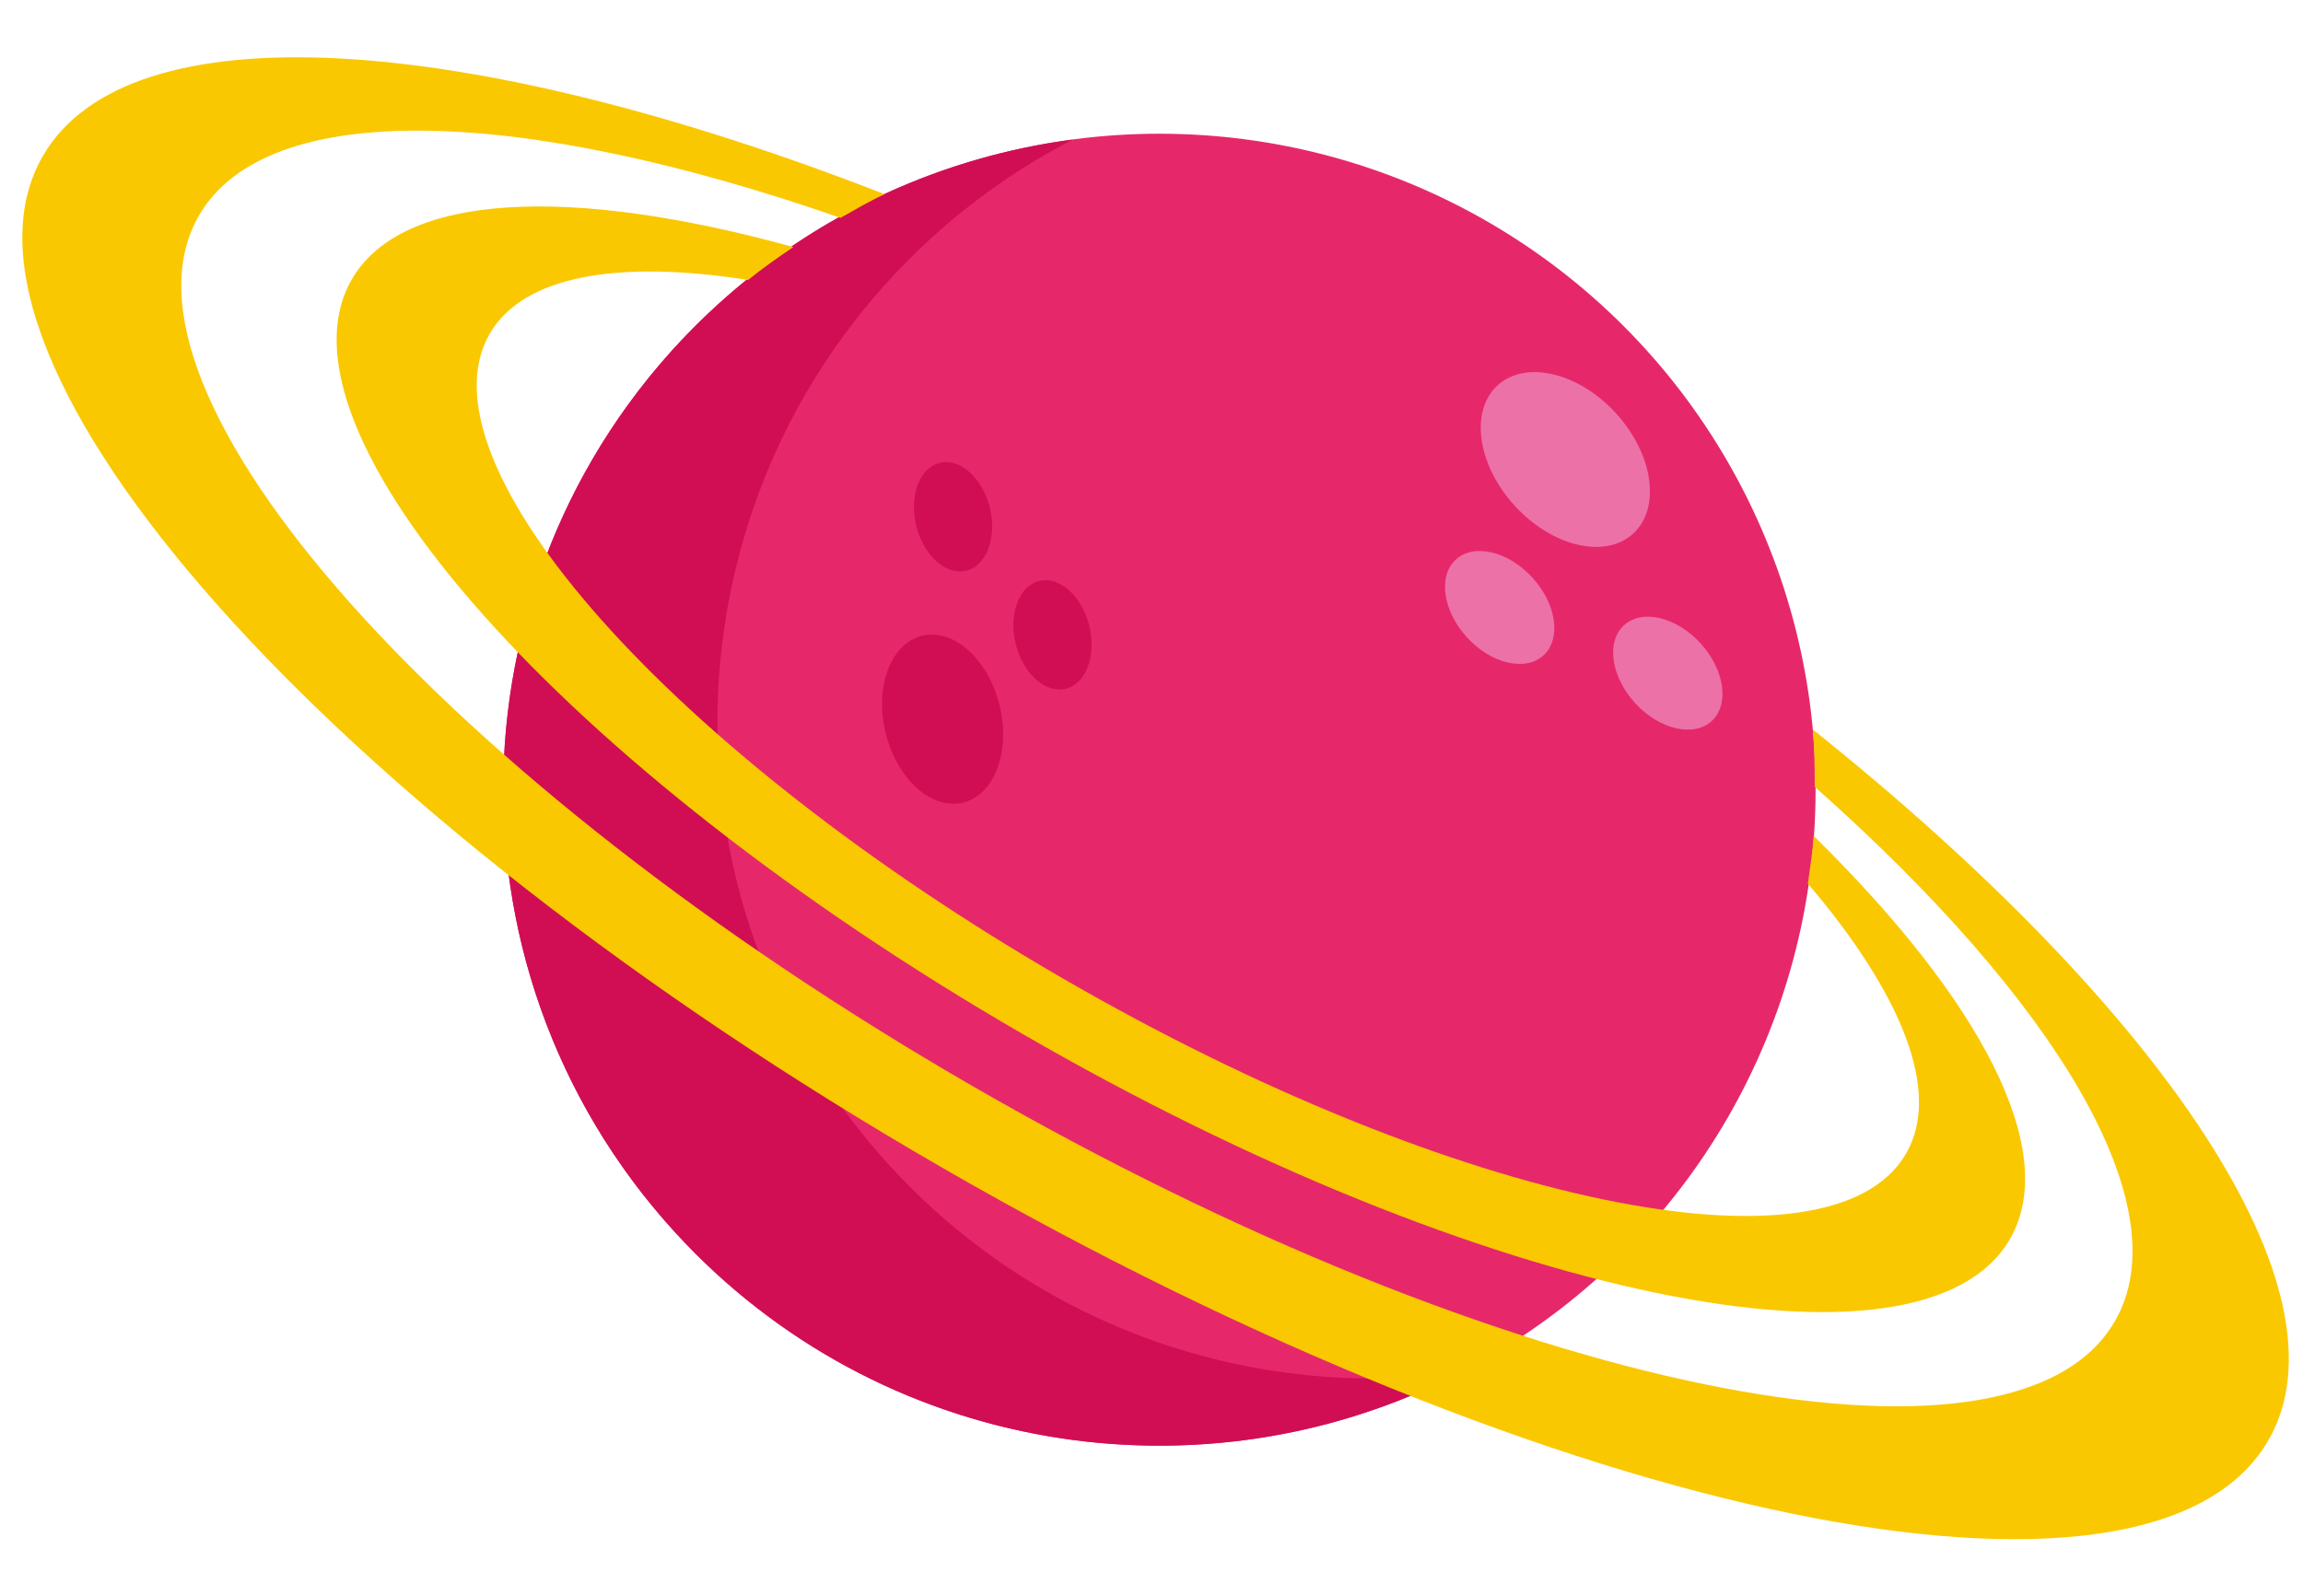 <?xml version="1.0" encoding="utf-8"?>
<!-- Generator: Adobe Illustrator 16.0.4, SVG Export Plug-In . SVG Version: 6.00 Build 0)  -->
<!DOCTYPE svg PUBLIC "-//W3C//DTD SVG 1.1//EN" "http://www.w3.org/Graphics/SVG/1.1/DTD/svg11.dtd">
<svg version="1.1" id="Capa_1" xmlns="http://www.w3.org/2000/svg" xmlns:xlink="http://www.w3.org/1999/xlink" x="0px" y="0px"
	 width="300px" height="208px" viewBox="0 0 300 208" enable-background="new 0 0 300 208" xml:space="preserve">
<g>
	<g>
		<circle fill="#E6286B" cx="151.03" cy="102.901" r="85.477"/>
		<path fill="#D10E54" d="M115.843,151.831c-31.85-34.847-29.421-88.916,5.423-120.763c5.709-5.22,11.943-9.5,18.5-12.887
			c-16.739,2.212-32.997,9.372-46.405,21.628c-34.844,31.847-37.275,85.916-5.423,120.763
			c26.631,29.134,68.788,35.589,102.261,18.306C163.438,182.416,135.439,173.265,115.843,151.831z"/>
		<g>
			<g>
				<path fill="#FAC801" d="M295.485,187.678c11.22-19.435-13.795-56.198-59.335-92.621c0.226,2.46,0.239,4.967,0.248,7.469
					c31.456,27.88,47.721,54.696,39.1,69.625c-13.214,22.895-79.793,9.201-148.717-30.58C57.86,101.789,12.699,50.981,25.912,28.092
					c8.888-15.398,41.935-14.21,83.576,0.294c1.896-1.06,3.76-2.174,5.734-3.087C61.012,4.169,16.779,0.935,5.576,20.342
					c-15.348,26.59,37.109,85.607,117.165,131.812C202.801,198.367,280.138,214.272,295.485,187.678z"/>
			</g>
		</g>
		<path fill="#FAC801" d="M261.832,161.429c6.626-11.505-3.897-31.226-25.571-52.503c-0.143,2.06-0.461,4.133-0.761,6.206
			c12.21,14.344,17.439,27.111,12.805,35.16c-9.727,16.892-58.916,6.681-109.871-22.807c-50.955-29.489-84.38-67.086-74.656-83.977
			c4.375-7.598,16.75-9.694,33.669-7.026c1.896-1.53,3.879-2.931,5.897-4.29c-28.915-7.994-50.947-7.197-57.525,4.229
			c-11.383,19.771,27.744,63.787,87.393,98.306C192.862,169.247,250.447,181.204,261.832,161.429z"/>
	</g>
	<g>
		<path fill="#EC71A7" d="M212.739,69.536c-3.64,3.327-10.547,1.7-15.421-3.635c-4.88-5.335-5.88-12.357-2.239-15.684
			c3.64-3.331,10.546-1.705,15.421,3.631C215.379,59.188,216.379,66.209,212.739,69.536z"/>
		<path fill="#EC71A7" d="M222.963,93.96c-2.354,2.147-6.814,1.097-9.966-2.35c-3.151-3.451-3.801-7.99-1.446-10.137
			c2.354-2.152,6.814-1.101,9.966,2.35C224.668,87.271,225.317,91.809,222.963,93.96z"/>
		<path fill="#EC71A7" d="M201.06,85.395c-2.351,2.152-6.814,1.102-9.967-2.35c-3.151-3.446-3.796-7.985-1.446-10.137
			c2.354-2.147,6.814-1.096,9.966,2.35C202.764,78.71,203.414,83.248,201.06,85.395z"/>
	</g>
	<g>
		<g>
			<path fill="#D10E54" d="M120.105,82.838c4.096-1.014,8.616,3.037,10.1,9.04c1.483,6.004-0.636,11.689-4.732,12.698
				c-4.099,1.014-8.619-3.036-10.102-9.04C113.89,89.537,116.009,83.847,120.105,82.838z"/>
		</g>
		<g>
			<path fill="#D10E54" d="M122.414,60.307c2.649-0.649,5.57,1.963,6.529,5.842c0.954,3.88-0.415,7.557-3.06,8.206
				c-2.649,0.654-5.57-1.958-6.529-5.837C118.398,64.638,119.767,60.961,122.414,60.307z"/>
		</g>
		<g>
			<path fill="#D10E54" d="M135.365,75.701c2.649-0.654,5.57,1.958,6.529,5.837c0.958,3.88-0.415,7.557-3.059,8.211
				c-2.649,0.649-5.571-1.963-6.529-5.842C131.352,80.027,132.721,76.351,135.365,75.701z"/>
		</g>
	</g>
</g>
</svg>

